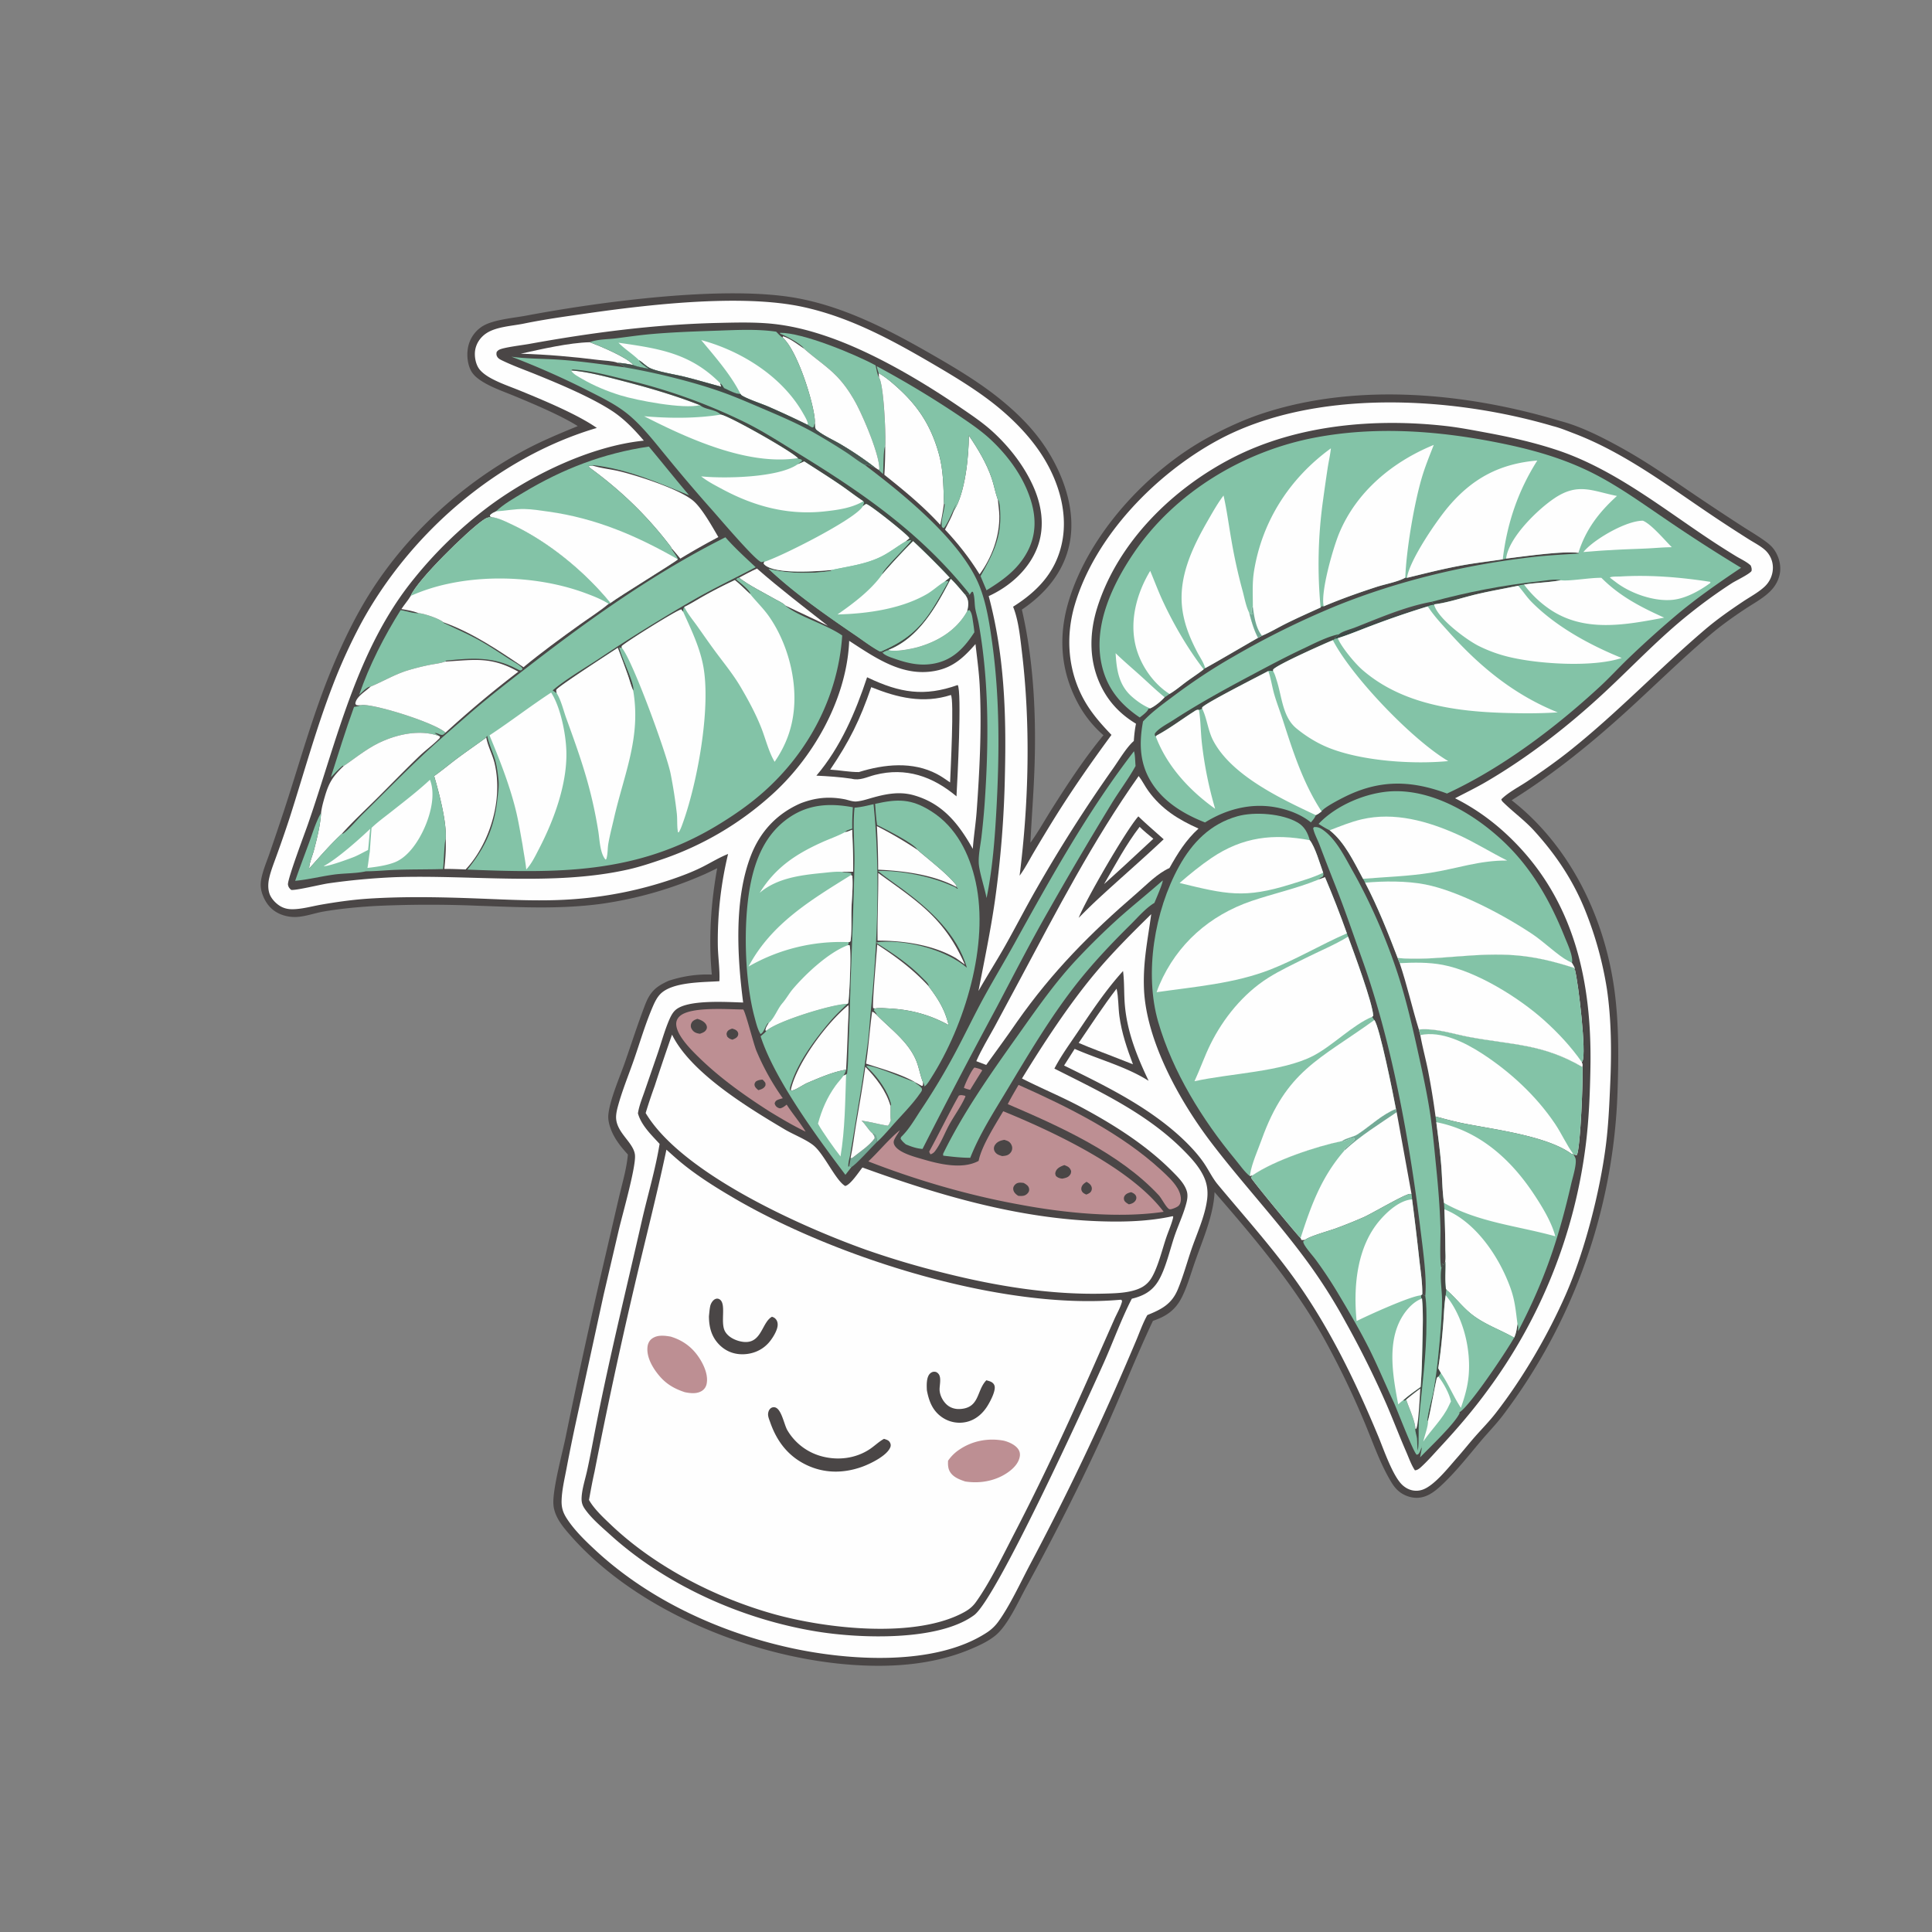 <svg width="215" height="215" fill="none" xmlns="http://www.w3.org/2000/svg"><rect width="100%" height="100%" fill="#808080" stroke="none"/><g clip-path="url(#a)"><path d="M173.654 46.857c2.326.608 4.721 1.842 6.816 3 3.317 1.834 6.451 4.113 9.611 6.208 1.264.844 2.534 1.679 3.81 2.504.87.56 1.785 1.09 2.617 1.705.389.287.729.585.995.995.505.78.746 1.775.538 2.69-.171.75-.556 1.374-1.107 1.904-.786.756-1.814 1.302-2.721 1.903-1.343.89-2.672 1.835-3.9 2.88-3.192 2.712-6.143 5.63-9.236 8.446-4.015 3.654-8.248 7.082-12.857 9.962a26.59 26.59 0 0 1 3.086 2.825c4.707 5.033 7.502 11.72 8.383 18.524.481 3.713.441 7.576.308 11.31a63.05 63.05 0 0 1-12.771 35.819c-.74.971-1.605 1.855-2.394 2.788-1.443 1.707-2.844 3.512-4.491 5.031-.812.75-1.715 1.404-2.881 1.327a3.269 3.269 0 0 1-1.2-.337c-.607-.298-1.041-.766-1.391-1.338-1.304-2.129-2.129-4.621-3.103-6.915a94.61 94.61 0 0 0-4.367-9.029c-3.325-5.995-7.764-11.241-12.238-16.393-.117 2.618-1.358 5.391-2.212 7.845-.44 1.265-.826 2.648-1.425 3.846-.722 1.445-1.738 2.129-3.222 2.632-1.881 3.988-3.491 8.115-5.316 12.131-2.688 5.915-5.662 11.795-8.781 17.494-.85 1.554-2.028 4.193-3.352 5.322-.815.695-1.849 1.165-2.825 1.579-4.319 1.827-9.188 2.098-13.822 1.704-11.046-.94-23.978-6.252-31.2-14.9-.696-.833-1.348-1.8-1.421-2.916-.107-1.615.974-5.613 1.345-7.392a749.287 749.287 0 0 1 4.497-20.505l1.486-6.404c.363-1.531.82-3.055.961-4.625-.69-.746-1.356-1.573-1.77-2.509-.24-.545-.455-1.25-.41-1.846.126-1.641 1.287-4.284 1.851-5.904.744-2.134 1.437-4.302 2.247-6.41.56-1.457 1.218-2.037 2.627-2.667 1.569-.51 3.145-.752 4.795-.686-.375-3.977-.108-7.914.597-11.836-.429.214-.862.422-1.297.622a43.512 43.512 0 0 1-11.646 3.348c-4.658.613-9.057.364-13.71.205a128.81 128.81 0 0 0-11.17.017c-1.97.105-4.014.294-5.955.624-1.024.174-2.03.567-3.074.61a4.22 4.22 0 0 1-1.704-.292c-.94-.374-1.566-1.063-1.953-1.983-.26-.618-.359-1.184-.244-1.85.17-.995.607-1.993.936-2.948.532-1.54 1.053-3.083 1.566-4.63 1.77-5.372 3.242-10.837 5.424-16.066 1.244-2.982 2.627-5.849 4.373-8.571 4.187-6.525 10.322-12.047 17.153-15.68 1.878-.998 3.821-1.798 5.785-2.606-1.836-1.172-5.045-2.525-7.094-3.37-1.018-.42-2.096-.795-3.062-1.321-.535-.292-1.148-.677-1.523-1.165-.562-.73-.7-1.926-.548-2.81a3.57 3.57 0 0 1 1.493-2.359c1.159-.819 3.552-.997 4.985-1.267 8.132-1.535 22.142-3.433 30.186-1.943 5.513 1.022 10.596 3.735 15.401 6.51 2.523 1.457 5.077 3.007 7.334 4.86 1.753 1.438 3.406 3.075 4.687 4.95 2.106 3.085 3.619 7.14 2.886 10.918-.622 3.204-2.688 5.636-5.323 7.418 1.277 5.51 1.58 11.38 1.423 17.026-.084 2.975-.325 5.948-.473 8.92.898-1.248 1.647-2.602 2.469-3.902 1.731-2.734 3.593-5.567 5.661-8.064a12.5 12.5 0 0 1-2.84-3.56c-1.942-3.593-2.202-7.462-1.034-11.348 2.261-7.516 8.838-14.62 15.665-18.3 1.863-1.005 3.904-1.942 5.915-2.603 10.544-3.467 22.687-2.3 33.151.848z" fill="#4A4646"/><path d="M124.258 110.021c.22.969.178 2.064.313 3.061.253 1.871.847 3.6 1.508 5.357l-1.583-.617c-1.482-.595-2.991-1.127-4.456-1.763 1.387-2.027 2.719-4.089 4.218-6.038z" fill="#FEFEFE"/><path d="M172.845 47.425c.766.19 1.548.518 2.287.799 5.975 2.272 11.073 6.294 16.367 9.781 1.033.683 2.074 1.355 3.122 2.016.589.372 1.331.749 1.839 1.222a2.66 2.66 0 0 1 .834 1.962 2.898 2.898 0 0 1-.888 2.046c-.705.672-1.65 1.164-2.461 1.708-1.444.965-2.903 1.988-4.224 3.116-5.156 4.4-9.819 9.335-15.139 13.553-1.47 1.166-3.059 2.28-4.62 3.323-.929.62-2.105 1.213-2.891 2a.61.61 0 0 0 .177.296c1.143 1.13 2.422 2.036 3.515 3.244 2.468 2.726 4.385 5.613 5.733 9.051a40.063 40.063 0 0 1 2.323 8.493c.507 3.425.528 7.046.377 10.501-.099 2.283-.195 4.575-.48 6.845-.653 5.197-2.366 11.878-4.474 16.683-1.991 4.537-4.786 9.332-7.821 13.228-.692.888-1.497 1.704-2.242 2.547-.705.798-1.364 1.634-2.069 2.431-.92 1.041-2.47 3.025-3.766 3.494-.831.302-1.672.072-2.304-.528-1.067-1.015-2.074-3.986-2.66-5.396-2.596-6.243-5.554-12.363-9.548-17.846-2.592-3.558-5.503-6.799-8.312-10.176-.605-.728-1.006-1.602-1.537-2.381-.903-1.327-2.279-2.675-3.503-3.702-3.627-3.039-7.849-5.083-12.065-7.159l1.178-1.852c2.718 1.193 5.711 1.966 8.229 3.553-1.28-2.692-2.362-5.348-2.638-8.357-.114-1.245-.049-2.506-.194-3.747l-.014-.112c-1.919 2.112-3.492 4.487-5.083 6.848-.88 1.306-1.831 2.609-2.556 4.009 5.07 2.563 10.273 4.976 14.336 9.057.906.91 1.843 1.918 2.355 3.114.326.763.409 1.558.306 2.375-.237 1.889-1.148 3.821-1.762 5.621-.495 1.456-.912 2.988-1.502 4.406-.688 1.655-1.835 2.224-3.389 2.855-.509.901-.868 1.943-1.272 2.897a395.838 395.838 0 0 1-2.292 5.317 301.178 301.178 0 0 1-9.496 19.557c-1.06 2.003-2.256 4.615-3.557 6.389a4.8 4.8 0 0 1-1.283 1.194c-5.739 3.73-15.282 3.108-21.74 1.7-7.915-1.727-15.782-5.33-21.763-10.871-1.144-1.059-2.405-2.28-3.238-3.598-.396-.626-.562-1.18-.544-1.922.029-1.16.313-2.354.53-3.491.344-1.822.714-3.64 1.108-5.452l3.032-13.94 1.716-7.345c.41-1.711 1.886-6.881 1.782-8.215-.107-1.373-1.965-2.419-2.098-4.065-.034-.413.066-.895.172-1.295.473-1.778 1.204-3.536 1.808-5.275.695-1.999 1.306-4.11 2.156-6.044.186-.422.413-.865.725-1.207 1.312-1.443 4.824-1.359 6.63-1.49.066-1.353-.167-2.722-.176-4.078a41.05 41.05 0 0 1 1.144-10.08c-1.004.4-1.93.979-2.894 1.462-1.08.54-2.222.97-3.364 1.361a43.609 43.609 0 0 1-10.656 2.187c-3.66.301-7.315.084-10.975-.055-4.012-.153-8.047-.24-12.056.013-1.789.114-3.583.368-5.348.675-1.02.178-2.093.489-3.13.507-.422.007-.799-.047-1.186-.224a4.254 4.254 0 0 1-.12-.059c-.55-.288-1.138-.897-1.323-1.498-.167-.541-.141-1.146-.015-1.693.2-.87.547-1.72.847-2.56.498-1.37.973-2.75 1.427-4.135 1.563-4.882 2.92-9.847 4.76-14.636a61.129 61.129 0 0 1 3.171-6.972C45.628 59.33 55.35 50.896 66.416 47.622c-2.16-1.514-5.989-3.102-8.512-4.136-1.058-.433-2.191-.813-3.198-1.355-.472-.254-.989-.594-1.33-1.01-.442-.54-.61-1.476-.498-2.152.13-.784.596-1.452 1.255-1.888 1.105-.73 2.878-.806 4.165-1.07 2.295-.473 4.607-.79 6.925-1.123 6.904-.991 17.29-2.207 24.096-.738 5.327 1.15 10.052 3.747 14.706 6.474 2.485 1.457 5.106 3.05 7.309 4.91 1.754 1.48 3.404 3.215 4.642 5.15 1.841 2.879 2.943 6.486 2.166 9.9-.723 3.176-2.738 5.253-5.402 6.933.607 1.503.787 3.409.98 5.017.979 8.121.769 16.8-.256 24.917.582-.783 1.037-1.675 1.53-2.517.714-1.21 1.44-2.414 2.178-3.61 2.039-3.296 4.22-6.422 6.516-9.542-1.189-1.246-2.271-2.463-3.101-3.985-1.76-3.226-2.016-6.976-.986-10.48 2.25-7.654 9.006-14.565 15.888-18.31 10.676-5.809 26.057-4.916 37.356-1.582z" fill="#FEFEFE"/><path d="M106.575 76.23c.481.654-.035 10.727-.134 12.392-2.639-2.221-5.634-3.271-9.077-2.388-.89.228-1.67.671-2.601.424-1.297-.19-2.604-.28-3.912-.341 2.69-3.155 4.354-7.066 5.643-10.95l.126.06c3.525 1.673 6.239 2.127 9.955.804z" fill="#4A4646"/><path d="M105.82 77.34c.372.481-.039 8.477-.089 9.734-.472-.328-.942-.661-1.451-.93-2.712-1.437-5.882-1.105-8.702-.225-1.05.006-2.134-.208-3.188-.272 2.16-3.196 3.302-5.518 4.564-9.176 2.919 1.174 5.784 1.862 8.866.87z" fill="#FEFEFE"/><path d="M172.942 49.977c6.535 2.08 12.078 6.608 17.737 10.33a95.987 95.987 0 0 0 2.474 1.566c.524.32 1.236.64 1.676 1.063.082.225.133.365.087.61-.269.374-1.739 1.062-2.227 1.378a57.352 57.352 0 0 0-4.651 3.363c-3.362 2.676-6.321 5.826-9.462 8.748-4.003 3.725-8.419 7.17-13.142 9.939-1.141.668-2.336 1.247-3.508 1.86 2.59 1.307 4.794 2.984 6.804 5.063 6.594 6.819 8.416 15.632 8.26 24.829-.05 2.951-.172 6.009-.554 8.937a58.07 58.07 0 0 1-10.919 27.096c-1.599 2.187-3.336 4.21-5.179 6.197-.652.703-1.295 1.445-1.989 2.105-.233.222-.563.567-.896.557-.406-.608-.666-1.37-.958-2.04-.767-1.756-1.443-3.546-2.203-5.302a107.576 107.576 0 0 0-4.562-9.176 59.877 59.877 0 0 0-4.616-7.197c-3.284-4.41-7.042-8.436-10.368-12.812-3.467-4.562-7.244-11.316-7.444-17.158-.102-2.95.421-5.323.81-8.2-2.17 2.13-4.311 4.263-6.266 6.597-2.887 3.448-5.76 7.841-8.116 11.69 2.199 1.118 4.475 2.052 6.656 3.224 3.592 1.93 7.181 4.199 10.062 7.103.626.631 1.406 1.39 1.641 2.273.093.348.055.747-.025 1.094-.282 1.215-.881 2.48-1.299 3.668-.55 1.561-1.029 3.808-1.878 5.191-.706 1.149-1.671 1.646-2.933 1.953-1.115 2.13-2.112 4.882-3.119 7.13-1.975 4.411-11.933 26.242-14.435 28.085-3.971 2.922-12.698 2.596-17.436 1.831-8.302-1.339-16.8-5.11-23.055-10.777-.958-.867-2.103-1.826-2.837-2.891-.282-.409-.371-.75-.349-1.246.045-.965.395-2.02.605-2.965.282-1.272.521-2.548.766-3.827 1.538-8.035 3.51-15.986 5.321-23.962.65-2.86 1.516-5.714 1.988-8.609-.912-.993-2.04-2.064-2.411-3.399.13-.863.498-1.737.78-2.565l1.362-3.95c.452-1.298.813-2.687 1.363-3.944.163-.372.365-.763.672-1.036 1.342-1.196 5.698-.888 7.532-.837-.664-5.143-1.03-11.503.876-16.386 1.041-2.667 2.9-4.644 5.529-5.787 1.63-.626 3.128-.776 4.851-.454.426.08.906.286 1.338.253.586-.046 1.147-.234 1.709-.394 1.548-.442 3.087-.75 4.677-.3 3.235.914 5.009 3.189 6.575 5.968.101-1.399.331-2.79.432-4.19.331-4.547.579-9.52.332-14.07-.082-1.51-.295-3.026-.464-4.53-1.261 1.443-2.427 2.557-4.363 2.959-3.696.767-6.756-1.42-9.693-3.32a17.54 17.54 0 0 1-.021.423c-.404 6.336-4.105 12.765-8.799 16.893a35.045 35.045 0 0 1-11.816 6.937c-1.302.448-2.613.89-3.958 1.193-8.246 1.861-17.413.581-25.88.854a74.283 74.283 0 0 0-7.505.692c-.873.133-3.468.773-4.102.732-.205-.158-.33-.327-.372-.59-.087-.551 1.92-5.855 2.21-6.694 3.243-9.329 5.42-19.504 11.805-27.343a46.694 46.694 0 0 1 8.09-7.873c4.738-3.586 11.523-6.896 17.496-7.5-1.042-1.227-2.193-2.433-3.548-3.315-2.338-1.523-5.905-3.019-8.512-4.074-1.23-.498-2.498-.95-3.693-1.527-.204-.1-.428-.204-.552-.406-.114-.186-.113-.33-.075-.535a.752.752 0 0 1 .295-.265c.532-.266 2.552-.5 3.327-.641 6.917-1.255 13.96-2.177 20.994-2.337 1.777-.04 3.562-.09 5.336.034 2.502.174 4.858.77 7.212 1.606 4.893 1.739 10.136 4.83 14.42 7.753 1.244.85 2.522 1.702 3.634 2.722 1.796 1.647 3.36 3.635 4.398 5.847 1.023 2.178 1.436 4.633.585 6.939-.922 2.502-3.06 4.407-5.443 5.499 1.745 6.52 1.964 13.08 1.806 19.791a116.035 116.035 0 0 1-1.121 14.156c-.483 3.341-1.182 6.678-1.822 9.994.97-1.711 2.034-3.367 2.998-5.08 1.151-2.04 2.219-4.126 3.382-6.16a164.663 164.663 0 0 1 8.592-13.51c.616-.867 1.524-2.401 2.312-3.064.048-.654.11-1.284.245-1.926-1.623-.978-2.9-2.258-3.776-3.952-1.473-2.847-1.474-6.01-.52-9.016 2.312-7.281 8.413-13.235 15.098-16.65 7.15-3.653 15.752-4.4 23.64-3.518 1.541.173 3.073.472 4.598.754 2.528.469 5.035 1.032 7.484 1.821z" fill="#4A4646"/><path d="M108.449 118.796c.216.066.738.154.853.328-.452.716-.899 1.435-1.34 2.159a4.747 4.747 0 0 1-.692-.217c.092-.402.884-2.066 1.179-2.27z" fill="#BD8F93"/><path d="M97.1 126.129c.182.092.349.153.414.367.048.158.05.343.069.507.002.025.006.049.01.073-.619.61-2.25 2.438-2.858 2.821-.06-.084-.143-.102-.236-.145.057-.306.138-.599.16-.911l.03.037.135-.009c.79-.624 1.93-1.378 2.51-2.189.01-.249-.101-.346-.234-.551z" fill="#73AA96"/><path d="m107.363 121.932.083.072c-.458 1.069-1.216 2.088-1.784 3.111-.538.97-.945 2.114-1.614 2.996-.14.184-.276.262-.487.348a.766.766 0 0 1-.155-.306c1.126-2.062 2.142-4.184 3.298-6.228.249-.101.398-.038.659.007z" fill="#BD8F93"/><path d="M84.238 63.271c2.555 2.239 5.218 4.267 7.885 6.367-1.565-.776-3.163-1.49-4.735-2.255-.26-.283-.75-.487-1.09-.682-1.1-.631-3.157-1.665-4.05-2.418.657-.34 1.313-.713 1.99-1.012zM65.638 38.084c1.11.415 4.031 1.632 4.787 2.468l-.008.06c-.554-.098-1.106-.21-1.67-.233-.583-.226-1.475-.238-2.11-.317-2.909-.366-5.753-.614-8.684-.7 2.295-.509 5.37-1.222 7.685-1.278z" fill="#FEFEFE"/><path d="m101.852 120.44.06.048-.048.04.091.056c.256.161.432.295.622.528.047.224.013.271-.115.459-.993 1.453-2.279 2.661-3.417 3.992-.469.51-.925 1.065-1.453 1.513l-.01-.073c-.018-.164-.02-.349-.069-.507-.065-.214-.232-.275-.413-.367-.466-.371-.757-1.006-1.232-1.421.982.128 1.94.415 2.92.568.19-.131.26-.402.347-.608-.085-.5-.017-1.108-.047-1.629.062-.03.02-.004.08-.123-.315-1.411-1.451-3.003-2.48-3.98-.122-.116-.208-.185-.274-.342.915-.032 4.304 1.466 5.438 1.846z" fill="#83C3A7"/><path d="M96.297 118.719c1.194 1.225 2.31 2.658 2.79 4.32.03.521-.038 1.129.047 1.629-.087.206-.156.477-.346.608-.98-.153-1.94-.44-2.921-.568.475.415.765 1.05 1.231 1.421.133.205.244.302.235.551-.58.812-1.72 1.565-2.51 2.189l-.135.009-.03-.037c.257-1.202.39-2.428.594-3.64.364-2.163.758-4.305 1.045-6.482z" fill="#FEFEFE"/><path d="m107.624 68.024.223-.148c.301.218.367.884.421 1.24.063.411.127.829.165 1.244-1.1 1.692-2.324 3.035-4.382 3.464-1.534.32-2.954.019-4.407-.49-.39-.137-.865-.276-1.21-.51a.744.744 0 0 1-.223-.205c.217-.125.405-.216.646-.286.675.258 2.608-.127 3.315-.33 2.247-.646 4.302-1.9 5.452-3.98z" fill="#83C3A7"/><path d="M97.582 91.934a43.771 43.771 0 0 1 4.51 2.633c1.241 1.08 3.448 2.752 4.367 3.994-.015.042-.017.098-.053.125-2.568-1.358-5.822-1.774-8.68-1.903a92.81 92.81 0 0 0-.144-4.849zM96.378 118.365c.286-1.921.41-3.853.675-5.77.187.014.36.223.505.345 1.523 1.546 3.443 2.913 4.346 4.96.364.824.481 1.748.819 2.563l-.023.331-.11.052c-.231-.11-.446-.255-.679-.358l-.06-.048c-1.651-.947-3.668-1.473-5.473-2.075zM88.007 121.275c.66-2.974 4.045-7.521 6.416-9.417.034.91-.042 1.841-.075 2.752-.048 1.476-.11 2.952-.19 4.428-1.432.23-2.98.907-4.316 1.473-.463.196-1.353.838-1.784.862l-.051-.098z" fill="#FEFEFE"/><path d="M40.138 78.473c.06-.008.133-.02.195-.02 1.628-.039 8.023 1.976 9.25 3.074-.15.134-.25.291-.475.253-.272-.047-.447-.247-.744-.195.206.113.401.228.593.364-2.069-.785-4.5-.308-6.474.577-1.587.71-2.822 1.755-4.237 2.715-.035-.025-.084-.015-.127-.02-.467.395-.882.838-1.305 1.278.836-2.612 1.645-5.254 2.585-7.831.26-.041.507-.064.739-.195z" fill="#83C3A7"/><path d="M97.62 105.107c2.11 1.363 3.971 2.754 5.69 4.603 1.09 1.454 1.819 2.572 2.256 4.36-2.129-1.165-4.267-1.731-6.696-1.848-.485-.024-1.04-.08-1.52.009l-.176-.047c-.142-.245.395-6.195.445-7.077zM97.734 97.148c4.382 3.177 7.359 4.993 9.638 10.191a31.905 31.905 0 0 0-.998-.719c-2.539-1.477-5.82-1.947-8.716-1.944-.032-2.507.097-5.018.076-7.528z" fill="#FEFEFE"/><path d="M89.459 38.782c-.017-.027-.031-.056-.05-.08-.359-.471-1.996-1.368-2.571-1.552l-.041-.114c2.515-.03 8.31 2.361 10.643 3.624.1.459.168.946.384 1.366.54.794.776 6.575.686 7.638-.231.315-.18 2.484-.246 3.09l-.477-.454c.082-.112.072-.161.063-.306-.105-1.695-1.827-5.739-2.68-7.271-.52-.937-1.123-1.84-1.85-2.631-1.16-1.263-2.542-2.132-3.805-3.259l-.056-.051z" fill="#83C3A7"/><path d="M107.818 48.461c.999 1.476 1.969 3.076 2.543 4.771.251.743.388 1.525.645 2.264l.051.143c.041.589.143 1.179.152 1.768.033 2.312-.841 4.655-2.197 6.506-1.124-1.82-2.389-3.42-3.848-4.98.335-.683.725-1.373.983-2.09 1.266-1.953 1.661-6.026 1.671-8.382z" fill="#FEFEFE"/><path d="M113.347 120.731c5.454 2.422 11.405 5.373 15.833 9.447.663.611 1.393 1.274 1.86 2.054.275.457.499 1.13.301 1.661-.131.348-.363.43-.681.565-.137.05-.372.15-.52.108-.314-.09-.878-1.219-1.178-1.543-4.342-4.683-11.046-7.677-16.816-10.152.363-.729.797-1.433 1.201-2.14z" fill="#BD8F93"/><path d="m87.094 37.566.04-.142c.778.228 1.635.906 2.325 1.358l.056.051c1.263 1.127 2.645 1.996 3.805 3.259.728.79 1.33 1.694 1.851 2.631.852 1.533 2.574 5.576 2.679 7.271.009.145.02.194-.063.306l-.41-.271a37.766 37.766 0 0 0-3.852-2.601c-.846-.498-1.928-.968-2.68-1.592-.184-.153-.158-.524-.173-.746a2.07 2.07 0 0 0-.001-.414c-.171-2.03-1.956-7.708-3.577-9.11zM66.016 51.832l.135.04c.905.264 1.876.354 2.794.576 2.004.485 6.91 2.041 8.342 3.407.938.895 1.952 2.714 2.625 3.862l.03.052a80.517 80.517 0 0 0-4.23 2.396c-.335-.393-.661-.812-1.02-1.184l-.007-.086c-2.629-3.474-5.594-6.33-9.11-8.886-.043-.139-.012-.068-.098-.21l-.028.04.567-.007z" fill="#FEFEFE"/><path d="M46.594 68.233c.62.04 2.324.625 2.75 1.018l-.015.056c1.283.612 2.606 1.18 3.853 1.862 1.204.659 2.328 1.424 3.48 2.166.462.298 1.133.621 1.485 1.039l-.063.177c-.17.072-.173.069-.35-.001-.089-.035-.167-.078-.25-.123-2.626-1.387-4.964-1.214-7.804-.915-.048.036-.108.061-.139.112l-.132.044c-.503.161-1.075.22-1.594.322-.825.167-1.642.372-2.448.615-1.479.459-2.732 1.225-4.137 1.807-.38-.005-.987.664-1.26.914 1.108-3.252 2.788-6.526 4.614-9.431.592.079 1.435.398 2.01.338z" fill="#83C3A7"/><path d="M97.787 41.53c.763.422 1.441 1.012 2.087 1.592 2.298 2.065 3.702 4.233 4.563 7.23.554 1.93.549 3.723.609 5.701a32.386 32.386 0 0 1-.41 2.353c-1.901-2.077-4.025-3.822-6.221-5.57.066-1.056.098-2.114.095-3.172.09-1.064-.146-6.845-.686-7.638l-.037-.495zM54.114 82.074l.023.12c.197.947.7 1.85.919 2.81.77 3.367-.114 7.181-1.938 10.064-.386.61-.807 1.165-1.303 1.687-.788-.027-1.578-.066-2.367-.057.114-1.111.2-2.2.15-3.318.13-1.898-.743-5.152-1.283-7.021.864-.605 1.68-1.295 2.526-1.93 1.075-.805 2.186-1.564 3.273-2.355zM48.959 81.95c-.021.215-.023.173-.166.318-.652.655-1.419 1.202-2.089 1.842-1.61 1.54-3.162 3.152-4.742 4.724-1.317 1.31-2.694 2.58-3.932 3.967-1.278 1.181-2.462 2.562-3.624 3.858-.004-.575.372-1.443.524-2.022.353-1.345.717-2.79.802-4.18.066-.596.238-1.196.404-1.77.465-1.614.903-2.28 2.111-3.446 1.416-.96 2.65-2.004 4.238-2.715 1.974-.885 4.405-1.362 6.474-.577z" fill="#FEFEFE"/><path d="M82.71 112.338c.272.331 1.137 3.798 1.463 4.591a27.247 27.247 0 0 0 2.854 5.167l.086.119c-.19.055-.397.105-.578.185-.2.087-.257.182-.331.377.027.102.03.135.088.233.106.185.307.294.507.332.311-.056.5-.226.744-.417.664 1.031 1.466 1.96 2.111 3.011-1.396-.669-2.7-1.447-4.024-2.25-2.8-1.793-5.507-3.714-7.888-6.046-.827-.808-2.525-2.487-2.49-3.734.008-.319.148-.594.38-.811 1.196-1.115 5.417-.758 7.079-.757z" fill="#BD8F93"/><path d="M84.846 120.143c.144.11.226.217.328.366.01.131.044.226-.023.345-.166.296-.458.375-.76.464-.153-.134-.358-.296-.409-.502-.051-.206.016-.287.118-.451.257-.167.444-.193.746-.222zM81.474 114.466c.215.062.454.127.588.325a.46.46 0 0 1 .045.477c-.109.241-.373.333-.599.431-.267-.077-.39-.135-.58-.342-.066-.209-.114-.299-.013-.512.107-.225.344-.298.559-.379zM77.6 113.382c.075.022.15.046.224.074.325.119.72.357.82.717a.495.495 0 0 1-.03.372c-.149.303-.42.384-.716.494-.11-.014-.096-.01-.221-.036-.31-.066-.544-.213-.701-.494a.67.67 0 0 1-.057-.588c.122-.33.377-.426.68-.539z" fill="#4A4646"/><path d="M129.389 97.98c.064.214-.784 2.15-.921 2.497-.981.586-1.861 1.63-2.671 2.431-2.165 2.14-4.275 4.372-6.147 6.776-2.844 3.652-5.215 7.669-7.594 11.632-1.46 2.431-3.041 4.881-4.083 7.528-1.004.001-2.005-.119-3.002-.236-.02-.059-.015-.148-.018-.21 2.262-4.639 5.334-8.974 8.315-13.172 2.081-2.932 4.152-5.922 6.627-8.541a78.282 78.282 0 0 1 4.648-4.553c1.59-1.415 3.255-2.74 4.846-4.152z" fill="#83C3A7"/><path d="M49.541 73.623c3.293-.19 5.103-.588 8.139 1.125-2.8 2.137-5.501 4.4-8.097 6.78-1.227-1.099-7.622-3.114-9.25-3.076-.062.002-.135.013-.195.021-.151.012-.284.03-.433-.004-.115-.026-.11-.084-.162-.181.09-.743 1.09-1.322 1.595-1.79l.092-.087c1.405-.581 2.658-1.348 4.137-1.806a26.774 26.774 0 0 1 2.448-.615c.52-.102 1.091-.161 1.594-.323l.132-.044z" fill="#FEFEFE"/><path d="M126.194 83.6c.141.469.124 1.143.177 1.639-.8 1.46-1.833 2.802-2.696 4.229a422.068 422.068 0 0 0-6.988 11.874c-2.045 3.57-3.908 7.218-5.828 10.854a756.142 756.142 0 0 0-8.198 15.662c-.673-.052-1.243-.252-1.859-.512-.233-.198-.418-.364-.579-.627l.047-.184c.889-.846 1.515-1.96 2.186-2.98a73.928 73.928 0 0 0 3.8-6.321c1.164-2.172 2.214-4.403 3.408-6.561 1.047-1.891 2.159-3.747 3.207-5.639 4.063-7.343 8.183-14.77 13.323-21.434zM97.566 40.75a109.4 109.4 0 0 1 8.976 5.388c1.283.868 2.616 1.753 3.746 2.817 1.985 1.869 3.682 4.216 4.465 6.85.58 1.95.529 3.864-.463 5.67-1.063 1.936-2.674 3.08-4.507 4.216l-.666-1.58c1.236-2.194 2.231-4.043 2.199-6.638-.007-.58-.028-1.214-.177-1.777l-.083-.056-.051-.144c-.257-.739-.394-1.52-.645-2.264-.574-1.695-1.544-3.295-2.542-4.77-.011 2.355-.406 6.428-1.672 8.382.071-.264.166-.523.252-.783-.184.44-1.076 2.545-1.401 2.72l-.166-.131c-.193-.556.273-1.847.294-2.554l-.079-.043c-.06-1.978-.055-3.771-.609-5.701-.861-2.997-2.265-5.165-4.562-7.23-.647-.58-1.324-1.17-2.088-1.591a5.404 5.404 0 0 1-.22-.782zM65.638 38.085c.802-.337 1.973-.318 2.838-.424 1.289-.159 2.577-.354 3.87-.471 2.514-.228 5.054-.309 7.576-.396 2.105-.073 4.36-.19 6.45.116.224.224.45.492.722.656 1.621 1.402 3.406 7.08 3.577 9.11.011.133.017.281 0 .414l-.103.42c-.122.048-.134.088-.26.03-.123-.056-.217-.126-.33-.197-.044-.028-.089-.054-.133-.08a109.642 109.642 0 0 0-4.39-2.034c-.714-.306-2.375-.856-2.927-1.237-.067-.046-.082-.085-.119-.148-.518.043-1.347-.438-1.84-.652-.126-.207-.23-.38-.419-.538l.115.381c-1.393-.366-2.772-.784-4.172-1.126-.956-.234-2.941-.552-3.76-.948-.434-.21-.796-.612-1.212-.865.142.364.758.68 1.058.954-.562-.13-1.234-.218-1.762-.438l.008-.06c-.756-.836-3.678-2.053-4.787-2.467z" fill="#83C3A7"/><path d="M68.826 38.138c4.468.646 7.986 1.136 11.324 4.515l.115.382c-1.394-.366-2.773-.784-4.172-1.127-.957-.233-2.941-.55-3.76-.947-.434-.21-.796-.613-1.212-.865-.709-.707-1.583-1.23-2.295-1.958zM78.034 37.848c4.462 1.2 8.982 4.033 11.312 8.108.205.36.486.808.565 1.216l-.066.09a109.638 109.638 0 0 0-4.39-2.033c-.714-.306-2.375-.856-2.926-1.237-.067-.046-.083-.085-.12-.148-1.087-2.158-2.839-4.146-4.376-5.996zM155.344 123.403l.082.368 1.652 9.102c-.098-.007-.13-.015-.221-.003-.63.084-4.175 2.168-5.08 2.575a53.9 53.9 0 0 1-3.1 1.248c-.8.295-2.885.856-3.454 1.283a1.335 1.335 0 0 1-.404.009l-.085-.209c-.22-.156-5.375-6.385-5.518-6.737l.199-.267c2.412-1.65 7.087-3.21 9.93-3.792.461-.354 1.239-.429 1.75-.764 1.387-.906 2.698-2.207 4.249-2.813z" fill="#FEFEFE"/><path d="m155.344 123.403.082.368c-1.953 1.331-4.084 2.648-5.812 4.266l-.019-.134c.294-.371.693-.576 1.003-.916.122-.133.128-.135.124-.322-.322-.073-.917.272-1.253.374l-.124-.059c.461-.354 1.239-.43 1.75-.764 1.387-.906 2.699-2.207 4.249-2.813z" fill="#73AA96"/><path d="m149.344 126.981.124.059c.336-.103.931-.448 1.253-.374.004.186-.002.189-.124.321-.31.341-.709.545-1.004.916l.02.134c-2.556 2.921-3.712 6.11-4.88 9.739-.221-.156-5.375-6.385-5.518-6.737l.198-.266c2.412-1.651 7.088-3.211 9.931-3.792zM97.211 89.493c.767 7.445.446 15.626-.313 23.075-.13 1.279-.188 2.538-.37 3.814-.286 1.997-.552 4.012-.9 5.999l-.998 6.021c-.075.462-.26.96-.226 1.428l.063-.005.032-.073c.093.043.176.061.236.145l-.654.842c-3.08-4.088-7.877-10.589-9.437-15.412.215-.213.497-.385.664-.64 1.172-1.054 7.323-2.961 8.98-2.974-.643.634-1.316 1.258-1.901 1.946-1.597 1.874-3.498 4.419-4.27 6.756-.077.236-.22.58-.21.827 0 .037.02.072.03.108l.07-.075.052.098c.431-.024 1.321-.666 1.784-.862 1.336-.567 2.884-1.243 4.317-1.474a2.32 2.32 0 0 1-.298.675l.294-.146c.121-.094.099-.038.113-.156.117-.916.111-1.873.15-2.797.081-1.951.146-3.903.195-5.855.15-4.876.379-9.757.471-14.633.04-2.093-.208-4.15.01-6.243.72-.052 1.416-.227 2.116-.39z" fill="#83C3A7"/><path d="M94.156 119.566c-.103 3.026-.12 6.135-.62 9.129-.606-.763-2.09-2.842-2.506-3.651.432-1.567 1.004-2.905 1.956-4.23.273-.38.613-.72.875-1.102l.295-.146z" fill="#FEFEFE"/><path d="M111.642 123.662c5.557 2.271 14.217 6.321 17.853 11.191-4.983.747-11.127.125-16.082-.814-5.658-1.025-11.423-2.706-16.78-4.793 1.19-1.115 2.25-2.454 3.509-3.472-.193.354-.461.682-.621 1.051a.635.635 0 0 0-.004.564c.417.889 2.296 1.357 3.162 1.612 1.859.546 4.423 1.166 6.226.188.322-1.655 1.863-4.036 2.737-5.527z" fill="#BD8F93"/><path d="M120.912 131.517c.208.122.419.248.526.476a.605.605 0 0 1-.001.551c-.103.217-.343.304-.548.393-.177-.082-.376-.169-.476-.35a.568.568 0 0 1-.073-.397c.072-.345.298-.489.572-.673zM125.881 132.671l.111.048c.222.105.414.24.461.496a.558.558 0 0 1-.085.379c-.177.273-.443.369-.745.429-.195-.118-.487-.274-.536-.52a.552.552 0 0 1 .042-.382c.166-.291.445-.376.752-.45zM118.446 129.656c.099.04.199.079.297.126.25.12.361.278.457.538-.017.172-.007.241-.104.392-.212.327-.527.375-.882.453-.296-.038-.493-.094-.713-.307-.068-.2-.098-.259-.023-.469.15-.419.587-.597.968-.733zM113.909 131.639c.144.075.281.158.402.268a.63.63 0 0 1 .217.484c.006.201-.101.347-.244.479-.279.254-.611.231-.962.209-.035-.023-.071-.044-.105-.068-.235-.167-.443-.388-.461-.693-.013-.216.087-.379.24-.52.26-.239.594-.196.913-.159zM111.765 126.845c.147.049.324.097.457.175.214.127.37.376.41.622a.787.787 0 0 1-.16.615c-.26.335-.552.361-.948.397-.169-.053-.351-.105-.506-.194-.207-.121-.375-.331-.407-.573a.71.71 0 0 1 .154-.525c.255-.343.599-.44 1-.517z" fill="#4A4646"/><path d="M126.716 86.36c.397.51.699 1.144 1.088 1.676 1.469 2.015 3.324 3.17 5.571 4.17-1.418 1.293-2.305 2.738-3.235 4.394-1.341.595-2.515 1.836-3.618 2.785-5.181 4.468-9.379 8.696-13.324 14.3-1.114 1.631-2.298 3.222-3.448 4.827l-1.104-.421c.571-1.307 1.337-2.557 2.024-3.808l2.794-5.208c4.13-7.727 8.178-15.548 13.252-22.715z" fill="#FEFEFE"/><path d="M126.681 90.849c.909.881 1.875 1.702 2.817 2.548-2.485 2.348-5.081 4.571-7.582 6.903a74.065 74.065 0 0 0-1.875 1.843c.702-1.856 5.282-9.785 6.64-11.294z" fill="#4A4646"/><path d="M126.822 92.014c.473.476 1.012.896 1.527 1.328-1.41 1.291-2.792 2.61-4.213 3.892l-1.271 1.15c1.239-2.129 2.455-4.418 3.957-6.37z" fill="#FEFEFE"/><path d="M97.386 89.455c2.52-.56 4.024-.591 6.279.845 2.76 1.757 4.233 4.732 4.913 7.852 1.521 6.968-1.204 15.938-4.974 21.833-.187.291-.433.729-.722.913-.034-.122-.06-.363-.159-.435-.338-.815-.455-1.739-.819-2.564-.903-2.046-2.823-3.413-4.346-4.959-.034-.159-.005-.11-.095-.23-.072-.096-.147-.19-.218-.287.048-.142.013-.078.104-.192.48-.089 1.035-.033 1.52-.009 2.429.117 4.568.683 6.696 1.848-.437-1.788-1.165-2.906-2.255-4.36l.041-.045c-.084-.268-.426-.556-.622-.761-1.553-1.621-3.371-2.818-5.253-4.01.18-.035.364-.066.548-.078 3.05-.203 7.223.875 9.58 2.878-1.115-3.759-4.113-6.468-7.148-8.727-.919-.684-1.88-1.316-2.764-2.046 2.496-.068 5.784.577 8.069 1.584.182.08.506.18.655.306.033.028.059.065.089.098l.089-.045-.188-.178c.037-.027.038-.083.054-.126-.92-1.242-3.127-2.913-4.367-3.993-.261-.651-3.735-2.38-4.487-2.762-.123-.777-.162-1.566-.22-2.35z" fill="#83C3A7"/><path d="M157.894 114.567c1.919-.176 3.773.495 5.639.841 4.8.889 8.113.738 12.565 3.329.091 1.098-.207 8.962-.618 9.802-.173-.002-.232-.027-.386-.096-.186-.016-.184-.017-.325-.116-2.786-1.94-8.47-2.628-11.859-3.303-1.064-.212-2.111-.495-3.158-.777a86.16 86.16 0 0 0-.847-5.174c-.265-1.298-.614-2.583-.848-3.887l-.163-.619z" fill="#FEFEFE"/><path d="M157.894 114.567c1.919-.176 3.773.495 5.639.841 4.8.889 8.113.738 12.565 3.329.091 1.098-.207 8.962-.618 9.802-.173-.002-.232-.027-.386-.096-.768-1.043-1.314-2.295-2.042-3.378-2.089-3.104-4.985-5.787-8.116-7.818-1.908-1.237-4.528-2.558-6.879-2.061l-.163-.619zM72.209 49.697c1.503 1.798 2.96 3.635 4.477 5.422-3.492-1.433-6.95-2.952-10.754-3.364l.082.077-.566.007.028-.04c.085.142.055.071.097.21 3.517 2.556 6.482 5.412 9.11 8.886l.009.086c.196.463.6.789.747 1.264-.138.207-6.579 4.146-7.509 4.86-2.828-3.467-6.839-6.778-10.89-8.693-.707-.335-1.55-.763-2.331-.866l-.167-.078-.022-.12c.176-.224.427-.319.676-.442.852-.816 2.027-1.475 3.039-2.084 4.385-2.64 8.906-4.379 13.974-5.125z" fill="#83C3A7"/><path d="M55.197 56.906c1.06-.06 2.088-.281 3.163-.261.881.016 1.789.166 2.66.288 5.282.735 9.836 2.686 14.42 5.312-.138.207-6.58 4.146-7.509 4.86-2.829-3.468-6.839-6.778-10.89-8.694-.708-.334-1.55-.762-2.332-.865l-.166-.078-.022-.12c.176-.224.427-.319.676-.442zM175.244 107.736l-.025.135c-.103-.028-.208-.063-.313-.08l.36.137c.385 1.472 1.296 9.323.834 10.168-.019.035-.046.065-.072.095.096.219.118.311.07.546-4.451-2.591-7.764-2.44-12.564-3.329-1.867-.346-3.721-1.017-5.639-.841-.761-2.452-1.307-4.94-2.132-7.384l-.223-.572c2.1.19 4.353.006 6.455-.16 5.269-.415 8.14-.384 13.249 1.285z" fill="#FEFEFE"/><path d="m175.244 107.736-.025.135c-.103-.028-.208-.063-.313-.08l.36.137c.385 1.472 1.296 9.323.834 10.168-.019.035-.046.065-.072.095-1.205-1.717-2.607-3.225-4.162-4.626-2.849-2.565-7.564-5.48-11.317-6.194-1.569-.298-3.197-.269-4.786-.188l-.223-.572c2.1.19 4.353.006 6.455-.16 5.269-.415 8.14-.384 13.249 1.285z" fill="#83C3A7"/><path d="M54.708 57.546c.782.103 1.624.53 2.333.865 4.05 1.916 8.06 5.226 10.889 8.695l-.196.09c-1.013.844-2.156 1.562-3.228 2.33-2.108 1.512-4.254 3.074-6.251 4.725-2.794-1.889-5.708-3.862-8.91-5-.427-.393-2.131-.978-2.75-1.018l-.082-.028c-.602-.22-1.213-.32-1.842-.429.328-.502.727-.948 1.037-1.465.704-1.748 6.324-7.214 7.956-8.358.307-.215.615-.448 1.007-.363.05.011.1.025.15.037l-.113-.081z" fill="#FEFEFE"/><path d="M54.708 57.546c.782.103 1.624.53 2.332.866 4.05 1.915 8.06 5.226 10.89 8.694l-.196.09c-.792-.505-1.635-.833-2.511-1.162-4.712-1.766-10.52-2.127-15.433-1.05a20.96 20.96 0 0 0-4.082 1.327c.703-1.748 6.323-7.214 7.955-8.358.307-.215.615-.448 1.007-.362.05.01.1.024.15.036l-.112-.081zM85.548 113.84l-.02-.033c-.36.265-.488 1.124-.9 1.263-.335-.558-.487-1.237-.656-1.86-1.1-4.06-1.277-10.34-.508-14.534.562-3.06 1.717-5.892 4.368-7.703 2.188-1.495 4.547-1.61 7.079-1.137-.047.793-.091 1.576-.067 2.371-.25.095-.653.187-.82.402.286-.042.542-.161.807-.27.064 1.556.132 3.114.111 4.67l-1.278.016c.34.142.81.016 1.088.189-.015.056-.027.112-.05.166l.144.087c.107 1.253-.071 2.591-.098 3.852-.023 1.133.058 2.302-.103 3.425-.141.113-.067.088-.211.101.001.155.007.197-.07.337l.169-.004c.23.401-.002 5.619-.126 6.34-.014.085-.031.115-.063.185l-.056.011c-1.658.012-7.809 1.92-8.981 2.973l-.114-.006c-.023-.281.22-.592.355-.841z" fill="#83C3A7"/><path d="M94.024 92.609c.286-.042.541-.161.807-.27.063 1.556.131 3.113.11 4.67l-1.278.016c-.016-.004-.031-.01-.048-.01-.674-.04-1.462.074-2.136.139-2.405.233-5.047.575-6.94 2.206 1.736-2.792 3.967-4.29 6.945-5.634.814-.367 1.673-.66 2.462-1.076l.078-.041zM94.363 105.182l.17-.004c.23.401-.003 5.619-.126 6.34-.015.085-.031.115-.063.185l-.057.011c-1.657.012-7.808 1.92-8.98 2.973l-.114-.006c-.023-.281.22-.592.354-.841.632-.526.966-1.558 1.515-2.193.437-.505.752-1.098 1.183-1.604 1.465-1.72 4.005-4.082 6.118-4.861zM94.703 97.38l.143.087c.107 1.253-.07 2.59-.097 3.852-.024 1.132.057 2.301-.103 3.425-.142.112-.068.088-.212.101a20.59 20.59 0 0 0-11.133 2.716c2.534-4.785 6.99-7.437 11.402-10.181z" fill="#FEFEFE"/><path d="M159.753 124.247c1.046.282 2.094.565 3.158.777 3.389.675 9.072 1.363 11.858 3.303.142.099.139.1.326.116.064.129.151.27.208.402.233.539-.303 2.243-.435 2.819-1.42 6.196-2.974 10.805-5.926 16.484-.004-.211.04-.644-.07-.806-.077.515-.138.995-.353 1.474l-.017.04c-1.561-.892-3.298-1.473-4.724-2.596-1.004-.79-1.768-1.817-2.728-2.653l-.1-.085c-.204-.268-.074-2.576-.115-3.119.068-.45.012-.991.01-1.454a130.332 130.332 0 0 0-.109-4.376l-.045-.711c-.188-1.323-.192-2.71-.295-4.046-.128-1.653-.351-3.292-.56-4.936l-.083-.633z" fill="#83C3A7"/><path d="M160.734 134.573c3.152 1.237 5.57 4.571 6.885 7.582.923 2.112.973 3.006 1.251 5.187-.076.515-.137.995-.352 1.474l-.017.04c-1.561-.892-3.299-1.473-4.725-2.596-1.003-.79-1.767-1.817-2.727-2.653l-.1-.085c-.204-.268-.074-2.576-.115-3.119.067-.45.012-.99.01-1.454a130.334 130.334 0 0 0-.11-4.376zM159.835 124.88c4.646.903 8.146 3.975 10.741 7.83.927 1.378 2.095 3.261 2.501 4.869-4.183-1.165-8.55-1.54-12.386-3.717-.189-1.323-.192-2.71-.295-4.046-.128-1.653-.352-3.292-.561-4.936z" fill="#FEFEFE"/><path d="M146.736 91.686c1.977-2.107 5.438-3.547 8.313-3.635 4.54-.138 9.122 2.608 12.322 5.651 3.111 2.958 5.157 6.592 6.741 10.536.308.767.813 1.815.848 2.641a.963.963 0 0 1-.035.266c.121.194.233.378.32.591-5.11-1.669-7.981-1.7-13.25-1.285-2.102.166-4.355.35-6.455.159-1.084-2.846-2.21-5.678-3.621-8.38l-.233-.432c-.998-1.839-2.043-4.093-3.716-5.401-.433-.2-.83-.458-1.234-.71z" fill="#83C3A7"/><path d="M147.969 92.397c1.175-.448 2.35-.938 3.577-1.222 3.634-.843 7.327.201 10.647 1.686 1.91.854 3.667 1.977 5.535 2.904-3.081-.035-5.585.898-8.534 1.362-2.505.394-4.99.462-7.51.67-.997-1.838-2.043-4.093-3.715-5.4zM151.917 98.23c2.079-.196 4.648-.207 6.691.194 3.733.732 8.844 3.457 12.007 5.587 1.145.771 2.814 2.355 3.841 2.892.155.082.311.163.467.242.122.194.233.378.32.591-5.109-1.669-7.98-1.7-13.25-1.285-2.101.166-4.355.35-6.454.159-1.085-2.846-2.211-5.678-3.622-8.38z" fill="#FEFEFE"/><path d="M158.61 144.212c.194-1.966-.282-5.328-.533-7.372-1.196-9.751-3.158-20.757-6.463-30.006-.978-2.736-1.916-5.516-2.985-8.215a307.055 307.055 0 0 1-1.796-4.63c-.223-.579-.579-1.219-.7-1.817l.085-.125c.391-.047.674.074.994.298 1.497 1.05 2.448 3.04 3.331 4.6 2.151 3.802 4.105 8.402 5.366 12.573.77 2.547 1.362 5.16 1.935 7.758.5 2.27 1.002 4.569 1.339 6.87.286 1.954.458 3.941.656 5.907.218 2.153.395 4.349.456 6.513.031 1.055-.097 3.586.082 4.426l.028.12.08-.065-.006-.391.076-.03.112.191.168-.414c.04.543-.089 2.851.114 3.119l.1.085c.961.836 1.725 1.863 2.728 2.653 1.426 1.123 3.163 1.704 4.724 2.596-.881 1.559-4.969 7.671-6.09 8.311l.016.105c-.568 1.207-3.376 3.843-4.395 4.91.07-.342.126-.689.188-1.034l-.051.045.06-.266c-.082.244-.154.533-.288.755-.089.15-.125.162-.283.209-.374-.265-2.261-5.217-2.578-5.891-.904-1.922-1.715-3.897-2.66-5.797-1.073-2.156-2.314-4.255-3.548-6.323a47.433 47.433 0 0 0-2.382-3.598c-.384-.527-.839-1.009-1.201-1.548-.126-.189-.222-.344-.27-.567l.203-.19c.57-.428 2.655-.989 3.455-1.284a53.9 53.9 0 0 0 3.1-1.248c.905-.407 4.45-2.491 5.079-2.574.092-.013.124-.005.222.002.031.2.062.391.063.595.289 2.211.554 4.425.795 6.641.144 1.284.36 2.621.341 3.912l.333.191z" fill="#83C3A7"/><path d="m160.406 141.112.08-.065-.006-.391.076-.03.112.191.168-.414c.04.543-.089 2.851.114 3.118l-.063.621c-.168.989-.191 2.034-.269 3.036-.133 1.703-.29 3.396-.567 5.082l.288.516c-.084.142-.16.287-.268.413-.053.046-.12.078-.159.137-.096.142-.778 4.083-.997 4.781l-.052.009c-.04-.611.538-2.571.675-3.362a59.23 59.23 0 0 0 .569-4.384c.18-1.87.362-3.818.366-5.694.002-1.115-.259-2.473-.067-3.564z" fill="#454A46"/><path d="M160.07 153.189c.563.708 1.211 1.872 1.399 2.759-.082.166-.164.329-.241.497-.648 1.416-1.974 2.676-2.846 3.981.138-.574.583-1.798.531-2.319.219-.698.901-4.639.998-4.782.039-.058.105-.09.159-.136z" fill="#FEFEFE"/><path d="m158.276 144.021.334.191c.144.942.128 1.941.131 2.893.015 3.651-.506 7.184-.823 10.806-.102 1.162.026 2.395-.133 3.53-.088-.454-.052-.911-.097-1.369-.028-.292-.227-.828-.183-1.083-.02-.863-.743-2.362-1.019-3.241-.154.122-.16.108-.359.1.609-.555 1.296-1.022 1.963-1.504.141-1.68.167-3.391.204-5.077.035-1.573.1-3.194-.05-4.763l-.074-.05-.037-.301.143-.132z" fill="#454A46"/><path d="M156.487 155.748a29.15 29.15 0 0 1 1.573-1.23c-.051.611-.202 4.191-.467 4.487l-.087-.016c-.021-.863-.743-2.362-1.019-3.241zM160.887 144.143c1.935 2.341 2.818 5.947 2.549 8.945-.111 1.238-.451 2.412-.862 3.58-.833-1.25-1.378-2.669-2.236-3.892l-.287-.516c.276-1.686.434-3.379.566-5.081.078-1.003.102-2.047.27-3.036zM155.597 156.283c-.542-2.879-1.179-6.35.099-9.11.493-1.065 1.412-2.252 2.548-2.669.15 1.569.085 3.19.05 4.763-.037 1.686-.063 3.397-.204 5.077-.667.482-1.354.949-1.963 1.504-.185.116-.362.294-.53.435zM157.142 133.468c.289 2.211.554 4.425.795 6.641.143 1.284.36 2.621.341 3.912l-.144.132c-1.113.046-5.967 2.255-7.162 2.859a7.816 7.816 0 0 1-.04-.405c-.305-3.663.122-7.895 2.609-10.795.866-1.01 2.223-2.237 3.601-2.344zM130.498 135.341l.059.047c-.007.087-.008.121-.032.215-.184.711-.505 1.424-.742 2.123-.454 1.338-.917 3.276-1.627 4.461a2.845 2.845 0 0 1-1.03 1.034c-1.18.674-2.929.703-4.256.738-5.965.155-12.038-.847-17.808-2.298a94.855 94.855 0 0 1-8.66-2.571c-7.185-2.559-20.527-8.497-24.55-15.228a58.592 58.592 0 0 1 .999-2.998 259.9 259.9 0 0 1 1.936-5.724c2.09 4.275 8.537 8.168 12.547 10.55.945.561 2.456 1.146 3.249 1.82 1.168.994 2.427 3.865 3.472 4.472.586-.124 1.517-1.561 1.921-2.059 8.584 3.115 17.377 5.699 26.568 5.989 2.635.083 5.372 0 7.954-.571z" fill="#FEFEFE"/><path d="M80.15 42.653c.188.158.292.332.418.538.493.215 1.322.696 1.84.653.037.063.052.101.12.147.551.381 2.212.932 2.925 1.237 1.478.646 2.942 1.324 4.39 2.034l.134.08c.113.072.207.142.33.198.126.057.138.017.26-.03l.104-.42c.015.222-.011.593.172.745.753.625 1.835 1.094 2.681 1.593a37.766 37.766 0 0 1 3.852 2.6c-.342-.102-.785-.313-1.136-.286 4.212 3.185 10.603 8.335 12.68 13.277.84 1.998 1.193 4.364 1.492 6.505.847 6.076.813 12.278.483 18.395-.18 3.315-.435 6.764-1.107 10.021-.207-1.126-.833-2.952-.87-3.928-.034-.923.181-1.898.296-2.815.144-1.217.261-2.436.353-3.658.466-6.648.531-13.5-.642-20.081-.098-.552-.262-1.075-.374-1.617-.131-.638-.047-1.375-.283-1.98l-.118-.006a2.697 2.697 0 0 0-.231.322c-.223.069-.325.039-.543-.018.302.371.405.758.362 1.236-.018.21-.06.425-.115.629-1.15 2.079-3.205 3.332-5.452 3.978-.707.203-2.64.588-3.315.331-.24.07-.43.16-.646.286l-.087-.164c-.104.042-.038.02-.205.043-.949-.506-1.853-1.206-2.743-1.813-3.269-2.227-6.773-4.673-9.648-7.382 2.056.55 4.857.57 6.974.232l.032-.1c-1.68.149-6.127.479-7.381-.534-.066-.053-.087-.078-.15-.142-.004-.193-.035-.112.077-.247-.12-.081-.236.104-.422.015-.79-.373-4.622-4.88-5.383-5.738a179.027 179.027 0 0 1-4.951-5.805c-1.316-1.586-2.586-3.271-4.141-4.632-1.378-1.205-2.975-1.979-4.591-2.802a90.387 90.387 0 0 0-8.677-3.856c1.813.252 3.674.212 5.5.347 2.386.176 4.753.525 7.122.842-.226-.254-.502-.338-.79-.504.564.023 1.116.135 1.67.233.528.22 1.2.307 1.762.437-.3-.273-.916-.59-1.058-.953.416.252.778.655 1.212.865.819.396 2.804.713 3.76.947 1.4.342 2.779.76 4.172 1.127l-.114-.382z" fill="#83C3A7"/><path d="M80.15 42.653c.189.158.293.332.419.539.493.214 1.322.695 1.84.652.037.063.053.102.12.148.551.38 2.212.931 2.925 1.237 1.479.645 2.942 1.324 4.39 2.034.045.026.09.052.134.08.113.071.207.141.33.197.126.058.138.018.26-.03l.104-.42c.015.222-.011.593.172.746.753.624 1.835 1.094 2.681 1.592a37.764 37.764 0 0 1 3.852 2.601c-.342-.103-.785-.314-1.136-.287-.696-.388-1.358-.927-2.026-1.37a75.224 75.224 0 0 0-3.701-2.256c-1.731-.966-3.57-1.763-5.392-2.537-1.588-.675-3.178-1.38-4.804-1.956-3.26-1.155-7.37-2.154-10.78-2.74-.227-.253-.502-.338-.79-.503.563.022 1.115.135 1.67.232.527.22 1.199.307 1.76.438-.3-.274-.915-.59-1.057-.954.416.253.778.655 1.212.865.819.396 2.804.714 3.76.948 1.4.342 2.779.76 4.172 1.126l-.115-.382z" fill="url(#b)"/><path d="M63.557 41.222c1.825.144 3.707.649 5.477 1.104 3.031.781 5.941 1.623 8.86 2.758-1.814.471-6.998-.516-8.852-1.089-1.462-.451-2.923-1.053-4.246-1.824-.369-.215-1.05-.547-1.24-.949z" fill="#FEFEFE"/><path d="M63.556 41.223c.154-.135.192-.104.388-.09 1.88.131 3.874.671 5.698 1.115a62.764 62.764 0 0 1 12.836 4.538c2.279 1.084 4.341 2.437 6.486 3.754 6.884 4.23 13.004 8.447 18.232 14.71.252.3.51.597.723.927-.223.07-.324.04-.542-.017-.511-.585-1.007-1.208-1.571-1.742-1.588 3.047-3.544 6.598-6.95 7.916-.24.069-.429.16-.645.285l-.087-.164c4.213-1.811 5.277-3.976 7.4-7.733l-.05-.049-.388.069.586-.466a91.05 91.05 0 0 0-4.059-4.048 70.673 70.673 0 0 0-3.452 3.71c-.088-.425 2.877-3.22 3.217-3.791l-.084-.05c-.148.061-.282.116-.438.153l-.104.022c.16-.115.3-.245.444-.379-.014-.024-.027-.049-.043-.072-.33-.458-4.369-3.682-4.745-3.725-.11-.012-.31.19-.401.26.062-.147.113-.29.159-.442l-.088-.133c-.857-.56-1.67-1.203-2.515-1.782-1.333-.913-2.705-1.774-4.063-2.649l-.757.332.519-.389-.083-.156-.318-.081-.072-.073c-.644-.738-7.774-4.766-8.584-4.842-.562-.617-1.724-.52-2.31-1.056-2.92-1.136-5.83-1.977-8.862-2.758-1.77-.456-3.651-.96-5.477-1.104z" fill="#454A46"/><path d="M105.805 64.418c.563.533 1.06 1.157 1.571 1.742.302.37.404.757.362 1.235-.019.21-.061.425-.115.629-1.151 2.079-3.205 3.333-5.452 3.978-.708.204-2.64.588-3.316.331 3.405-1.318 5.362-4.868 6.95-7.915zM80.204 46.14c.81.077 7.94 4.105 8.584 4.843-5.595.864-12.238-2.182-17.108-4.662 2.76.236 5.783.264 8.524-.18zM88.741 51.682l.757-.332c1.359.874 2.73 1.736 4.064 2.649.846.58 1.658 1.223 2.515 1.782-1.302.754-2.768.956-4.243 1.122-4.08.459-7.832-.526-11.412-2.445-.804-.431-1.683-.877-2.395-1.446 2.654.269 8.614.137 10.714-1.33zM96.006 56.356c.09-.07.291-.272.401-.26.377.043 4.416 3.267 4.745 3.725.016.023.029.048.044.072a4.57 4.57 0 0 1-.445.379c-.86.51-1.65 1.131-2.541 1.596-1.77.923-3.762 1.144-5.677 1.567-1.68.149-6.127.48-7.381-.534-.066-.052-.087-.078-.15-.142-.004-.192-.035-.112.077-.247 1.778-.544 10.11-4.732 10.927-6.156z" fill="#FEFEFE"/><path d="m100.75 60.271.105-.021a2.88 2.88 0 0 0 .437-.152l.085.048c-.34.571-3.305 3.366-3.217 3.79a70.714 70.714 0 0 1 3.452-3.708 91.05 91.05 0 0 1 4.059 4.048l-.586.466.388-.069.05.049c-2.123 3.757-3.187 5.922-7.4 7.733-.105.042-.038.02-.205.043-.95-.506-1.854-1.206-2.744-1.812-3.268-2.228-6.773-4.674-9.648-7.383 2.057.55 4.857.57 6.974.233l.032-.1c1.916-.424 3.908-.645 5.677-1.568.89-.465 1.68-1.086 2.541-1.597z" fill="#83C3A7"/><path d="M101.614 60.227a91.643 91.643 0 0 1 4.059 4.049l-.587.466-.135.086c-.626.403-1.183.93-1.829 1.3-2.877 1.652-6.647 2.169-9.924 2.252 1.781-1.245 3.684-2.666 4.963-4.443a70.297 70.297 0 0 1 3.453-3.71z" fill="#FEFEFE"/><path d="M139.111 130.883c-.448-.249-1.277-1.407-1.645-1.85-3.665-4.418-6.971-9.76-8.575-15.305-1.57-5.421-.408-12.372 2.306-17.292 1.478-2.68 3.498-4.75 6.504-5.599 1.898-.535 5.014-.307 6.729.71.747.444 1.104 1.14 1.326 1.952.602.756 1.138 2.65 1.492 3.619.042.239.067.245-.06.447l-.073.038c-.164.085-.251.12-.37.269l.706-.253c.874 2.057 1.687 4.14 2.436 6.246l.136.372c.619 1.688 2.733 7.373 2.8 8.813l-.122.1c.077.122.147.256.24.364.586.702 2.117 8.36 2.403 9.889-1.55.606-2.862 1.907-4.248 2.813-.512.335-1.289.41-1.75.765-2.844.581-7.519 2.141-9.931 3.791l-.304.111z" fill="#83C3A7"/><path d="M145.754 93.498c.603.756 1.138 2.652 1.492 3.62-1.096.544-2.385.9-3.552 1.268-5.229 1.648-7.259 1.126-12.423-.123 1.132-.981 2.311-1.948 3.552-2.788 3.467-2.349 6.898-2.736 10.931-1.977zM152.941 113.514c.585.702 2.117 8.36 2.402 9.889-1.55.606-2.862 1.908-4.248 2.814-.512.334-1.289.409-1.75.764-2.843.582-7.519 2.141-9.931 3.792l-.304.111c.005-.079.008-.194.021-.277.179-1.134.856-2.642 1.259-3.763 2.773-7.725 6.408-8.902 12.551-13.33zM146.745 97.872l.706-.253c.874 2.058 1.686 4.14 2.436 6.246-2.876 1.25-5.602 2.891-8.519 4.031-4.002 1.564-8.436 1.911-12.656 2.52.093-.281.198-.557.315-.829 1.958-4.537 5.586-7.732 10.257-9.324 2.409-.821 4.951-1.371 7.313-2.33l.148-.061zM132.926 120.325c.625-1.344 1.106-2.749 1.76-4.082 1.431-2.914 3.671-5.673 6.435-7.42 1.306-.825 2.744-1.492 4.125-2.185 1.586-.795 3.259-1.48 4.775-2.401.619 1.688 2.734 7.374 2.8 8.813l-.121.1c-2.225.94-4.368 3.21-6.577 4.353-3.453 1.786-9.316 1.95-13.197 2.822z" fill="#FEFEFE"/><path d="M80.725 59.791c1.046 1.189 2.215 2.25 3.37 3.33-2.15 1.141-4.346 2.191-6.47 3.383a187.119 187.119 0 0 0-11.096 6.882c-1.488.978-3.732 2.314-5.021 3.44.009.03.364.236.455.338-.037-.137-.077-.246-.052-.39.048-.281 6.054-4.158 6.835-4.68a120.5 120.5 0 0 1 1.14 3.082c.192.55.335 1.138.575 1.665.259-.577-1.413-3.898-1.551-4.802.032.01.146.046.176.05.037.006.075.004.113.006-.018-.053-.008-.142-.009-.2.635-.571 6.205-4.037 6.626-4.075l.216.284c.004-.253-.027-.353.124-.563.731-.351 1.436-.809 2.148-1.205a51.007 51.007 0 0 1 3.471-1.778c.594.473 1.135 1.029 1.697 1.54l.035-.049c-.246-.538-1.172-1.206-1.637-1.615l.031-.016-.03-.012.13.044.033-.119.213-.047c.894.752 2.95 1.786 4.05 2.417.34.195.831.399 1.09.682 1.382 1.192 4.546 2.088 6.338 3.337-.458 6.796-3.756 13.022-8.848 17.498-1.597 1.404-3.417 2.65-5.241 3.74-8.92 5.323-17.59 5.211-27.627 4.813 2.02-2.509 2.994-4.647 3.344-7.852.074-.675.194-1.435.123-2.11-.08-.764-.185-1.64-.416-2.373-.26-.826-.639-1.617-.823-2.461-.007-.034-.023-.065-.035-.097-.028.056-.08.135-.09.196-1.086.79-2.197 1.55-3.272 2.355-.846.635-1.662 1.325-2.526 1.93.54 1.87 1.414 5.123 1.284 7.02-.15.216-.212 2.824-.297 3.334-1.716.048-3.432.027-5.148.083-1.14.037-2.29.163-3.428.166-1.122.255-2.378.205-3.528.36-1.458.197-2.877.564-4.348.7.489-1.426 1.03-2.839 1.549-4.254.4-1.093.755-2.3 1.332-3.311-.085 1.391-.449 2.835-.802 4.18-.152.579-.527 1.448-.524 2.022 1.163-1.296 2.346-2.677 3.624-3.858.09-.02.131-.024.215-.082.552-.375 1.52-1.525 2.058-2.054 2.217-2.181 4.395-4.408 6.657-6.543 1.659-1.564 3.41-3.059 5.13-4.558 2.422-2.113 4.985-4.068 7.531-6.027 6.657-5.12 13.583-9.975 21.106-13.746z" fill="#83C3A7"/><path d="M36.023 96.38c1.423-.739 3.95-2.974 5.175-4.146-.105.78-.142 1.572-.241 2.356-.499.243-.974.523-1.486.742-.432.185-3.078 1.15-3.448 1.049zM47.846 86.777c.631 1.592.093 3.715-.556 5.225-.633 1.474-1.802 3.35-3.373 3.962-.905.353-2.06.514-3.025.621.113-.596.157-1.21.265-1.81.056-.882.12-1.764.191-2.645.663-.644 1.433-1.196 2.159-1.77 1.465-1.157 2.972-2.311 4.34-3.583zM61.334 77.07c1.048 1.637 1.617 4.528 1.69 6.427.138 3.652-1.363 7.732-3.026 10.934-.411.792-.824 1.672-1.433 2.331-.094-.921-.285-1.845-.417-2.762-.242-1.318-.446-2.637-.773-3.938-.701-2.795-1.795-5.572-2.9-8.23 2.325-1.53 4.529-3.241 6.86-4.762zM68.748 72.094c.393 1.022.773 2.05 1.14 3.082.19.549.334 1.137.575 1.665.894 5.196-1 9.266-2.127 14.18-.215.938-.466 1.889-.634 2.836-.103.58-.049 1.174-.23 1.743l-.083.06c-.622-.694-.661-2.245-.806-3.147-.77-4.79-1.926-8.066-3.561-12.567-.314-.862-.58-2.025-1.058-2.782-.037-.137-.076-.246-.052-.39.048-.281 6.054-4.159 6.836-4.68zM81.776 64.558c.595.473 1.136 1.028 1.698 1.54l.044.056c.677.834 1.443 1.56 2.063 2.447 2.01 2.878 3.104 6.87 2.765 10.37-.21 2.173-.917 4.013-2.141 5.806-.669-1.12-1.01-2.58-1.495-3.8-.629-1.585-1.445-3.092-2.311-4.56-.775-1.311-1.738-2.503-2.649-3.72-.725-.97-1.412-1.965-2.11-2.953-.5-.707-1.11-1.425-1.483-2.203.732-.351 1.437-.809 2.149-1.206a51.007 51.007 0 0 1 3.47-1.777zM69.2 72.095c-.018-.054-.008-.143-.009-.2.635-.571 6.205-4.037 6.625-4.075l.217.284c.87 1.914 1.814 3.87 2.215 5.946.914 4.726-.68 13.38-2.402 17.922a4.04 4.04 0 0 1-.305.644l-.088.01c-.141-.699-.055-1.413-.136-2.116a55.126 55.126 0 0 0-.696-4.443c-.434-2.17-4.225-12.591-5.421-13.972zM124.722 144.637l.101.038c.045.171.057.11.024.223-.179.64-.549 1.273-.823 1.879l-1.623 3.668c-2.997 6.833-6.05 13.501-9.484 20.131-1.237 2.389-2.794 5.604-4.323 7.721-.346.479-.745.804-1.259 1.09-5.426 3.013-15.415 1.856-21.212.236-6.482-1.812-13.215-5.264-18.115-9.919-.847-.806-1.89-1.767-2.462-2.783.188-1.046.378-2.09.613-3.127a585.885 585.885 0 0 1 4.478-20.806c1.17-5.014 2.464-10.011 3.525-15.049.523.468 1.043.942 1.583 1.39 1.8 1.495 3.847 2.776 5.862 3.959 11.396 6.688 29.952 12.545 43.115 11.349z" fill="#FEFEFE"/><path d="M109.766 153.602c.16.046.327.088.48.155.199.085.374.251.431.464.149.551-.453 1.681-.745 2.165-.543.903-1.346 1.621-2.393 1.856a3.425 3.425 0 0 1-2.656-.491c-1.092-.729-1.503-1.801-1.736-3.033-.029-.514-.057-1.303.247-1.744.112-.162.322-.314.53-.321.22-.007.334.046.487.204.391.408.131 1.316.15 1.815.023.593.35 1.228.783 1.626.404.372.935.532 1.477.503 2.193-.115 1.846-2.005 2.894-3.146l.051-.053zM85.909 146.53c.086.036.212.08.288.139.235.185.339.422.346.717.017.644-.614 1.616-1.024 2.069-.708.783-1.686 1.206-2.736 1.249-1.026.043-1.958-.295-2.694-1.017-.906-.889-1.188-1.977-1.196-3.205.042-.379.065-.781.148-1.154.062-.276.278-.64.55-.76a.503.503 0 0 1 .373-.027c.968.355.142 2.575.717 3.614.33.599 1.032.957 1.675 1.109 2.379.564 2.341-1.971 3.487-2.693l.066-.041zM98.374 160.12c.062.019.123.039.184.06.24.083.4.164.507.405a.585.585 0 0 1 .006.488c-.388.945-2.251 1.845-3.177 2.173-2.06.73-4.19.726-6.174-.233-2.041-.986-3.283-2.644-4.014-4.746-.09-.251-.205-.521-.23-.787-.02-.242.058-.541.237-.713a.561.561 0 0 1 .496-.159c.75.128 1.041 1.91 1.405 2.542a6.322 6.322 0 0 0 3.889 2.929c1.79.465 3.725.222 5.278-.806.526-.349.976-.798 1.523-1.114l.07-.039z" fill="#4A4646"/><path d="M111.713 160.327c.546.138 1.205.428 1.557.883.197.254.268.551.216.868-.118.725-.677 1.307-1.248 1.721-1.389 1.006-3.168 1.329-4.836 1.063-.521-.18-1.09-.385-1.475-.798-.417-.447-.452-.927-.423-1.51a4.598 4.598 0 0 1 1.267-1.243c1.458-.985 3.223-1.309 4.942-.984zM74.633 148.742c1.28.388 2.293 1.099 3.062 2.196.576.822 1.149 2.026.944 3.045a1.185 1.185 0 0 1-.516.79c-.568.365-1.282.282-1.908.157-1.097-.36-1.994-.854-2.762-1.73-.754-.86-1.518-2.105-1.399-3.29.037-.369.188-.714.492-.937.611-.45 1.39-.348 2.087-.231z" fill="#BD8F93"/><path d="M126.834 79.842c-2.259-1.524-3.746-3.38-4.285-6.108-.845-4.277 1.275-8.731 3.631-12.204 4.58-6.755 12.224-11.329 20.174-12.837 6.538-1.24 13.266-.794 19.758.452 4.197.806 8.119 1.862 11.897 3.903 2.6 1.405 5.011 3.145 7.456 4.8a179.362 179.362 0 0 0 8.288 5.336c-2.597 1.74-5.153 3.517-7.532 5.553a113.817 113.817 0 0 0-5.079 4.599c-1.047 1.012-2.032 2.088-3.101 3.076-4.934 4.56-10.898 9.069-17.012 11.895-3.827-1.418-7.187-1.573-10.944.157-.566.26-2.767 1.366-3.014 1.836-.205.149-.408.325-.649.407-.089.312-.337.563-.537.812-1.021-.816-2.216-1.297-3.484-1.589-2.908-.668-5.812.044-8.303 1.596-2.208-.872-4.339-2.116-5.723-4.099-1.549-2.218-1.65-4.56-1.175-7.143.939-1.01 2.045-1.813 3.144-2.637 2.223-1.668 4.456-3.177 6.874-4.552a94.096 94.096 0 0 1 11.437-5.653c6.974-2.825 14.596-4.633 22.068-5.47 1.657-.186 3.309-.26 4.969-.376l-.045-.069c-1.548-.252-6.229.41-8.037.633l-.375.083c-1.52.229-3.051.402-4.563.678-2.055.375-4.076.887-6.104 1.384l-.181-.02c-.813.462-2.26.722-3.205 1.03-1.991.65-3.949 1.34-5.878 2.159h-.208l-.134.133c-1.292.584-2.595 1.163-3.864 1.794-.883.44-1.753.968-2.663 1.345l-.432.233c-.758.416-5.748 3.35-5.896 3.37l-.158.133c-.594.477-1.247.89-1.863 1.34-.626.46-1.268 1.016-1.937 1.402-.179.128-.353.26-.547.365-.345.407-1.112 1.04-1.608 1.24l-.201.05c-.022.051-.037.106-.067.152-.187.283-.623.607-.892.811z" fill="#83C3A7"/><path d="M159.318 66.97c3.971-1.078 7.88-1.844 11.973-2.282.674-.073 1.747-.288 2.405-.119-1.34.259-2.741.265-4.094.483-.231.024-.436.044-.655.132-1.613.335-3.225.605-4.829.996-1.457.353-2.995.885-4.477 1.068l-.323-.279z" fill="#454A46"/><path d="m159.319 66.97.324.278-.043.045c-.272.028-.465.062-.71.187a101.154 101.154 0 0 0-6.107 2.087c-1.294.484-2.595 1.037-3.91 1.455l-.302.072v-.16c.152-.116.299-.235.446-.358.32-.305 1.302-.561 1.732-.73 2.751-1.079 5.645-2.348 8.57-2.877z" fill="url(#c)"/><path d="M128.618 81.955c-.142-.142-.103-.131-.106-.318.409-.588 1.396-1.075 2.007-1.472 2.79-1.81 5.643-3.385 8.577-4.944 1.966-1.045 3.925-2.095 5.941-3.042 1.219-.573 2.66-1.337 3.978-1.603a10.73 10.73 0 0 1-.446.357l.001.16-.246.148c-.809.329-6.286 2.756-6.64 3.27l-.011.179a1.019 1.019 0 0 0-.529-.016c-.874.473-7.315 3.73-7.362 4.07-.006.04.003.079.005.118-.122.056-.231.113-.364.141-.242-.058-.4.084-.606.214-1.332.846-2.616 1.826-4.005 2.578-.121.066-.076.04-.194.16z" fill="#454A46"/><path d="M124.15 72.69c.884.863 1.837 1.667 2.754 2.493.891.802 1.766 1.65 2.697 2.406-.344.407-1.112 1.04-1.608 1.24-.735-.281-1.477-.81-2.064-1.332-1.437-1.28-1.674-2.986-1.779-4.806zM182.824 57.946c.93.363 2.445 2.182 3.224 2.95-.908.004-1.824.095-2.732.138-1.36.066-2.718.095-4.077.187-1.009.037-2.026.14-3.035.21.108-.126.22-.247.338-.363 1.265-1.26 4.48-3.119 6.282-3.122zM190.32 64.748l.017.02-.015.113c-1.15.84-2.674 1.696-4.11 1.862-2.122.246-4.847-.725-6.497-2.037a6.582 6.582 0 0 1-.569-.446c.297-.132.86-.088 1.192-.107 3.333-.197 6.687.085 9.982.595zM128.619 81.955c.118-.12.073-.094.195-.16 1.388-.752 2.673-1.732 4.005-2.578.205-.13.363-.272.606-.214l.017.109c.18 1.174.175 2.377.304 3.559.28 2.482.775 4.937 1.479 7.334-2.844-2.026-5.368-4.748-6.606-8.05zM178.212 64.303c2.042 2.055 4.377 3.255 6.983 4.43-4.3.81-8.909 1.706-12.787-.97a11.893 11.893 0 0 1-2.806-2.711c1.353-.217 2.754-.224 4.094-.483.856.142 3.339-.303 4.516-.266zM167.61 62.16c.009-.093.009-.113.025-.198.411-2.275 3.491-5.27 5.353-6.518 2.633-1.765 4.196-.805 6.952-.252-2.005 1.82-3.472 3.73-4.293 6.336-1.548-.253-6.229.409-8.037.633zM130.148 77.224c-1.826-1.155-3.249-3.242-3.764-5.329-.705-2.852.125-5.897 1.615-8.367.475 1.138.909 2.302 1.43 3.42 1.207 2.587 2.776 5.27 4.519 7.535-.594.476-1.247.889-1.863 1.34-.626.459-1.268 1.015-1.937 1.401zM171.076 51.25c-2.15 3.395-3.376 7.006-3.842 10.993-1.52.229-3.051.402-4.563.678-2.054.376-4.075.887-6.103 1.385.304-1.994 3.29-6.355 4.622-7.927 2.675-3.157 5.722-4.781 9.886-5.13z" fill="#FEFEFE"/><path d="M168.948 65.184c.52.585.949 1.256 1.498 1.811 2.715 2.742 6.473 4.79 10.021 6.227-3.107 1.038-8.924.694-12.192-.035a15.756 15.756 0 0 1-3.724-1.305c-1.378-.695-4.413-2.958-4.918-4.47-.013-.04-.022-.08-.034-.12l.042-.044c1.482-.183 3.02-.715 4.477-1.069 1.605-.39 3.216-.66 4.83-.995zM134.108 74.35c-.126-.572-.57-1.2-.844-1.721-.808-1.538-1.456-3.084-1.688-4.82-.481-3.581 1.124-6.907 2.864-9.926.534-.925 1.072-1.889 1.721-2.739.363 1.605.576 3.26.86 4.882a58.87 58.87 0 0 0 1.275 5.782c.2.756.367 1.692.723 2.388.248.945.522 1.918.985 2.783-.759.416-5.748 3.35-5.896 3.37zM141.144 74.674l.024.067c.285.847.405 1.754.661 2.614.277.937.634 1.852.934 2.784 1.138 3.537 2.255 7.02 4.307 10.162-.205.148-.408.324-.65.406-3.846-1.804-9.354-4.392-11.402-8.276-.574-1.088-.676-2.346-1.174-3.445-.018-.042-.038-.083-.057-.124-.002-.04-.011-.078-.005-.117.047-.341 6.488-3.598 7.362-4.071zM147.304 67.474c-.363-1.613 1.063-6.548 1.731-8.148 1.935-4.638 5.94-7.941 10.521-9.815-.473 1.208-.969 2.417-1.335 3.662-.865 2.94-1.728 8.072-1.834 11.111-.813.463-2.26.723-3.205 1.031-1.991.65-3.949 1.34-5.878 2.159z" fill="#FEFEFE"/><path d="M148.108 49.89c-.074.708-.238 1.413-.35 2.117a235.66 235.66 0 0 0-.51 3.55 51.251 51.251 0 0 0-.286 12.05c-1.292.584-2.594 1.163-3.863 1.794-.884.44-1.754.968-2.663 1.346l-.432.232c-.463-.865-.737-1.838-.985-2.783.027.016.059.026.082.049.167.168-.103.021.192.148.002-.005.002-.01.006-.014.018-.018.039-.034.059-.05a1.946 1.946 0 0 1-.068-.713l.131-.076c.006-1.388-.09-2.633.138-4.025.911-5.58 3.997-10.325 8.549-13.624z" fill="#FEFEFE"/><path d="M139.019 68.195c.027.017.059.027.082.05.167.168-.102.021.193.147.001-.004.002-.01.005-.013.019-.018.039-.034.059-.051a1.946 1.946 0 0 1-.068-.712l.132-.076c.149 1.071.319 2.331 1.014 3.206l-.432.233c-.463-.865-.737-1.839-.985-2.784z" fill="#73AA96"/><path d="M148.325 71.24c2.108 4.068 8.82 11.083 12.84 13.457-3.956.38-9.613 0-13.308-1.482-1.281-.514-2.525-1.281-3.589-2.158-1.551-1.278-1.608-3.552-2.199-5.36-.108-.33-.206-.718-.395-1.007l.01-.18c.355-.513 5.832-2.94 6.641-3.27zM158.89 67.48c.661 1.039 1.574 1.996 2.395 2.912 3.434 3.828 7.247 6.949 12.065 8.883-1.929.13-3.823.12-5.755.066-5.614-.154-11.592-.973-15.991-4.8-.831-.723-2.33-2.532-2.731-3.52 1.315-.417 2.616-.97 3.91-1.454a101.154 101.154 0 0 1 6.107-2.087z" fill="#FEFEFE"/></g><defs><linearGradient id="b" x1="83.457" y1="44.369" x2="82.723" y2="46.307" gradientUnits="userSpaceOnUse"><stop stop-color="#424846"/><stop offset="1" stop-color="#4B5C55"/></linearGradient><linearGradient id="c" x1="153.88" y1="69.208" x2="153.718" y2="68.699" gradientUnits="userSpaceOnUse"><stop stop-color="#3C4946"/><stop offset="1" stop-color="#4F4A4B"/></linearGradient><clipPath id="a"><path fill="#fff" transform="rotate(20.344 28.955 161.377)" d="M0 0h166.574v166.574H0z"/></clipPath></defs></svg>
